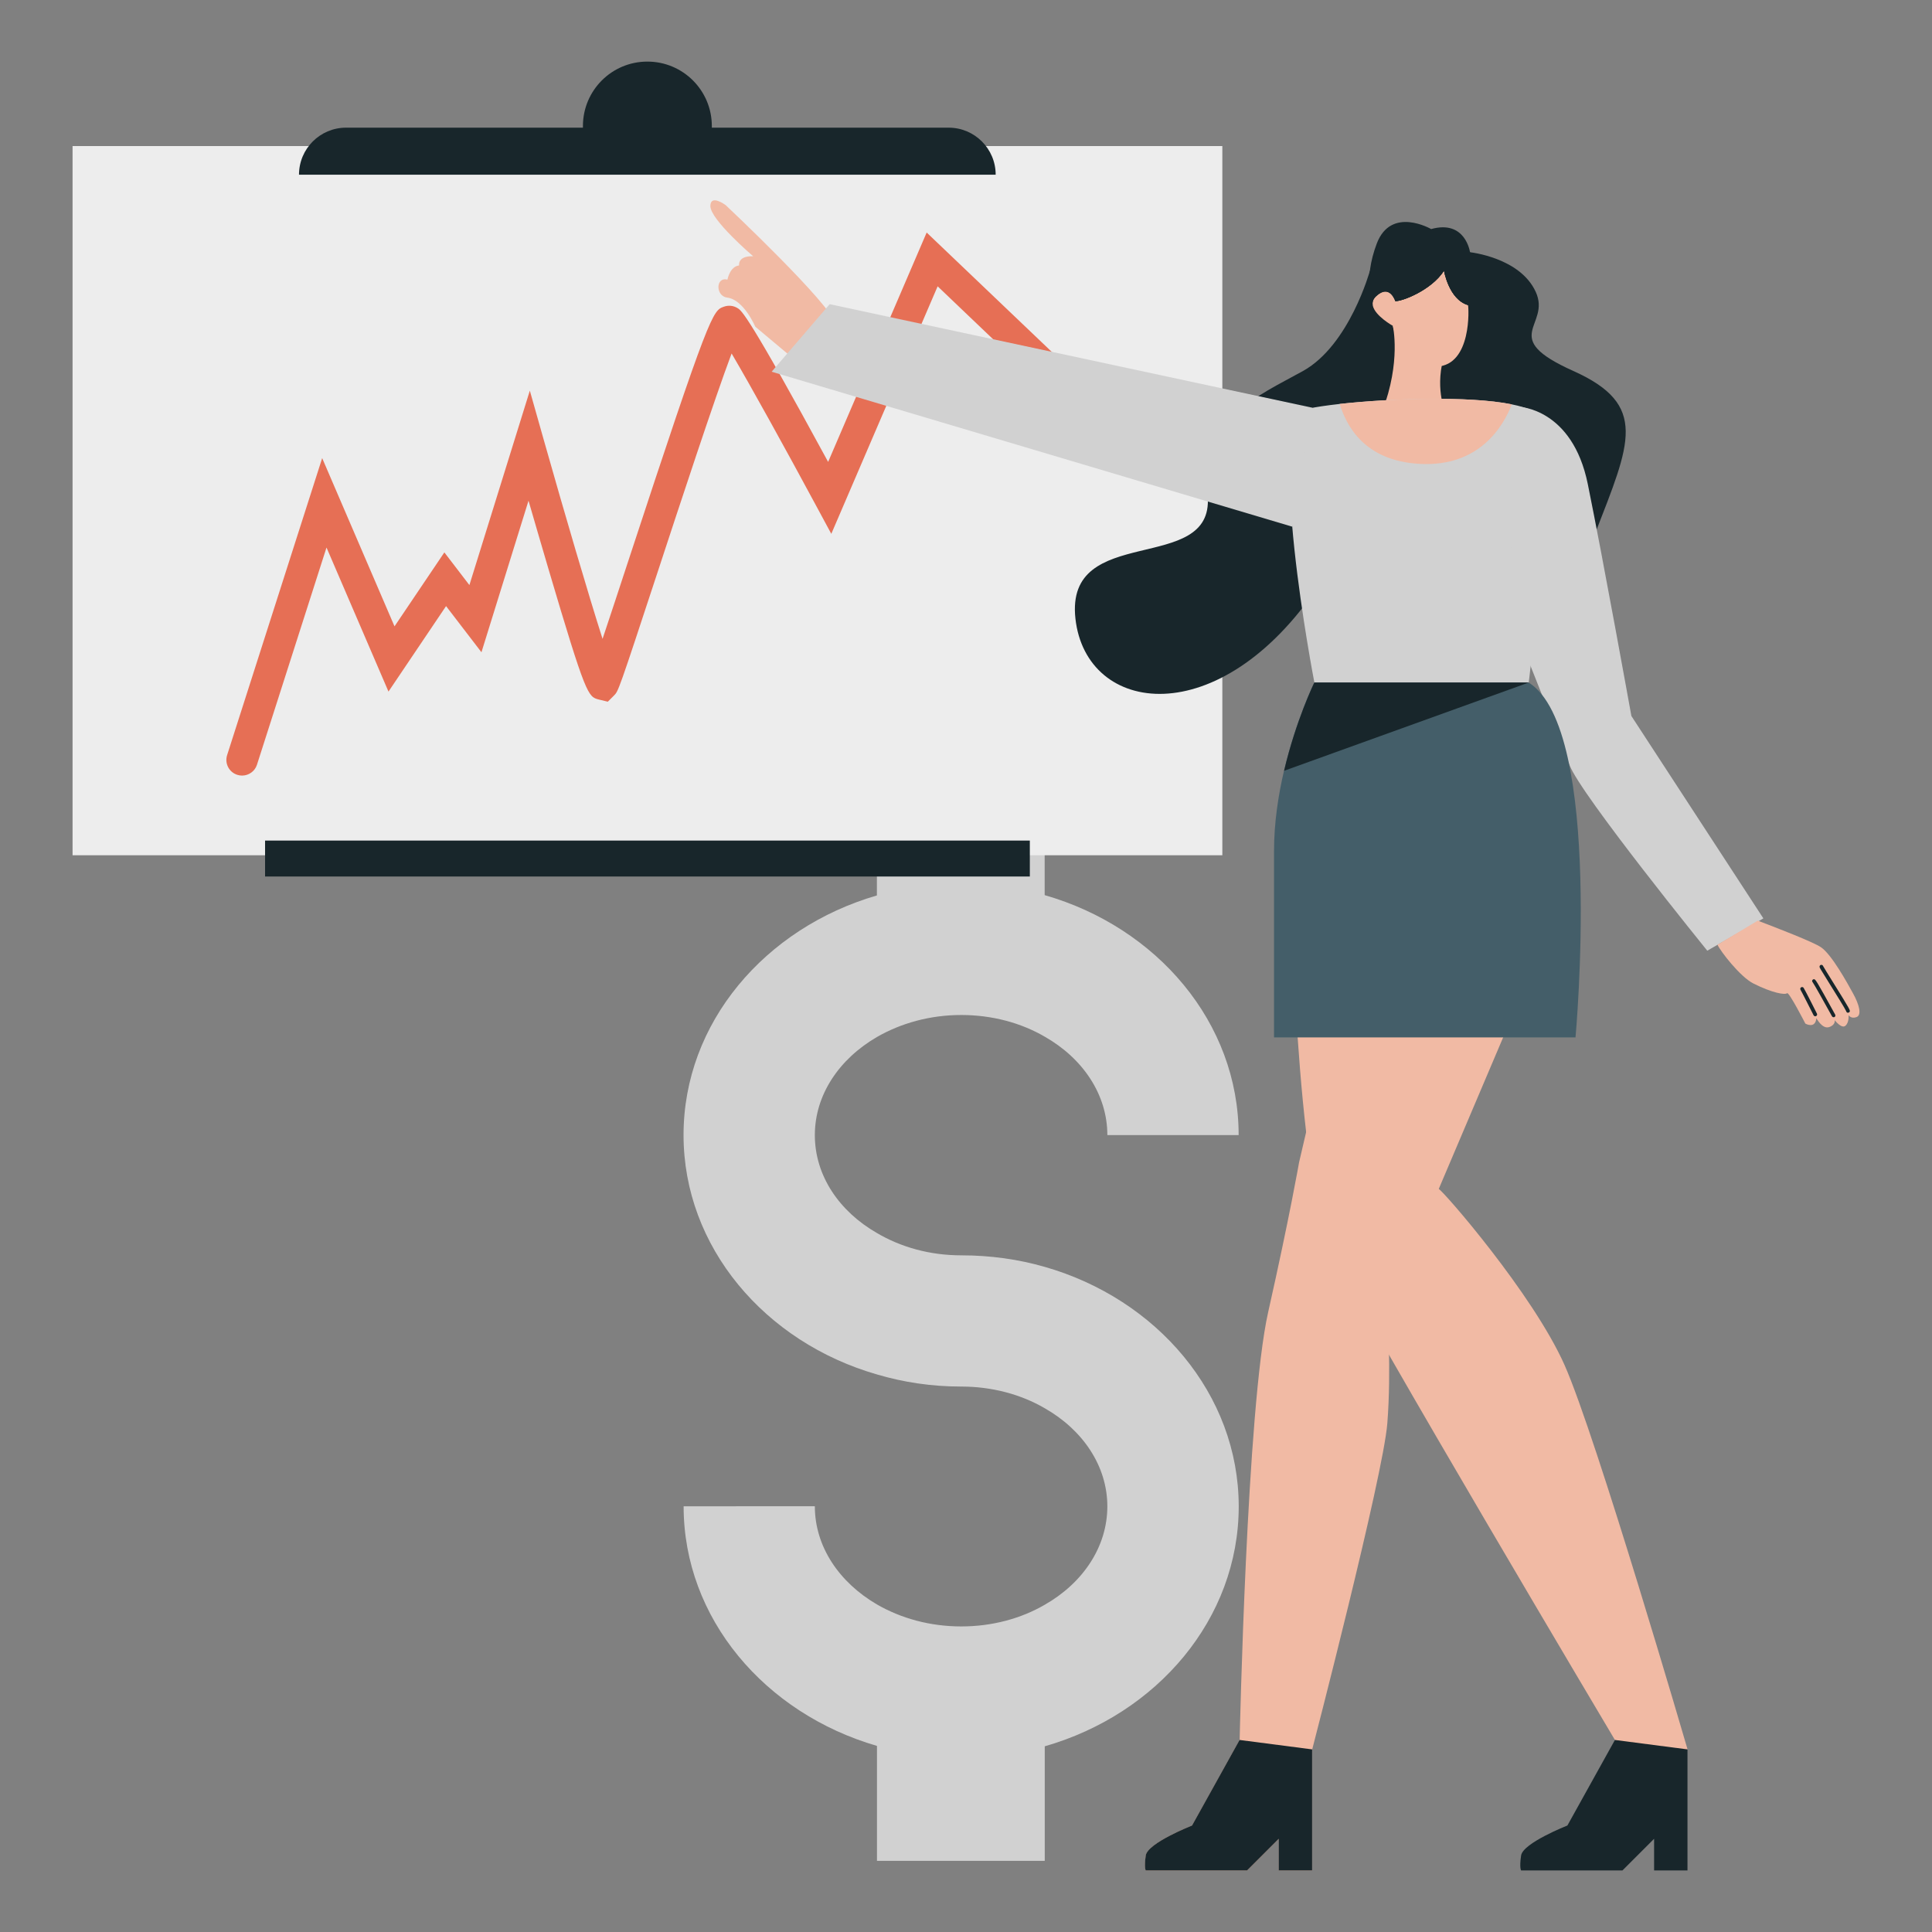 <?xml version="1.0" encoding="UTF-8"?> <svg xmlns="http://www.w3.org/2000/svg" xmlns:xlink="http://www.w3.org/1999/xlink" version="1.1" x="0px" y="0px" viewBox="0 0 2500 2500" style="enable-background:new 0 0 2500 2500;" xml:space="preserve"><rect x="0" y="0" width="2500" height="2500" fill="#808080" stroke="none"/> <style type="text/css"> .st0{fill:#EDEDED;} .st1{fill:#2C444E;} .st2{fill:#18262B;} .st3{fill:#E66F55;} .st4{fill:#E89671;} .st5{fill:#445E69;} .st6{fill:#E5E5E5;} .st7{fill:#D1D1D1;} .st8{fill:#F1BAA4;} .st9{fill:#445E77;} .st10{fill:#E5E5E5;stroke:#252734;stroke-width:2;stroke-linecap:round;stroke-linejoin:round;stroke-miterlimit:10;} .st11{fill:#875B45;} </style> <g id="Layer_1"> </g> <g id="Layer_2"> </g> <g id="Layer_3"> </g> <g id="Layer_4"> <g> <path class="st7" d="M1351.8,1639.3c-34-9.8-70.5-14.9-107.9-14.9c-40.8,0-78.2-10.6-109.2-28.9c-48.8-28-80.3-74.3-80.3-126.6 c0-52.2,31.4-98.5,80.3-127c31-17.8,68.4-28.5,109.2-28.5c39.9,0,77.3,10.2,107.9,28c49.3,28,81.1,74.8,81.1,127.4h169.9 c0-145.7-105.8-268.9-251-310.5v-135.5h-217.1v135.9c-144.8,42.1-250.2,164.8-250.2,310.1c0,144.8,105.3,268,250.2,309.7 c34.4,10.2,70.9,15.7,109.2,15.7c39.9,0,77.3,10.2,107.9,28c49.3,28,81.1,74.8,81.1,127c0,52.7-31.9,99.4-81.1,127.4 c-30.6,17.8-68,28-107.9,28c-40.8,0-78.2-10.6-109.2-28.5c-48.8-28.5-80.3-74.8-80.3-127H884.6c0,145.3,105.3,268,250.2,310.1 v148.7h217.1v-148.2c145.3-41.6,251-164.8,251-310.5C1602.8,1804.1,1497.1,1680.9,1351.8,1639.3z"></path> <rect x="93.9" y="189" class="st0" width="1487.8" height="917.7"></rect> <path class="st3" d="M313.2,1003.6c-2,0-4.1-0.3-6.2-1c-10.7-3.4-16.5-14.8-13.1-25.5l123-384.3l93.6,217.7l64.5-95.7l32.4,42.3 l78.2-251.6l18.6,65.7c26.7,94.3,56.8,196.9,75.5,255.5c9.3-27.7,21.1-63.7,32.7-99c106.5-324.5,109.9-325.7,124.2-330.8 c6.1-2.2,12.7-1.5,18.1,2c4.9,3.1,13.7,8.7,116.9,198.8l127.5-296.8l162.3,154.8c8.1,7.7,8.4,20.6,0.7,28.7 c-7.7,8.1-20.6,8.4-28.7,0.7l-120.1-114.6l-137.6,320.3l-19.9-36.9c-39.9-74.1-84.7-155.1-109.1-196.5 c-22.4,59.6-66.9,195.1-95.8,283.1c-50.4,153.4-50.8,153.9-56.2,159.3l-8.2,8.2l-11.6-2.8c-14-3.6-16.5-4.3-65.2-169 c-9.2-31.1-18.2-62.2-25.8-88.3L623,844l-45.8-59.7l-74.5,110.6l-80.2-186.4l-90,281.1C329.8,998.1,321.8,1003.6,313.2,1003.6z"></path> <path class="st2" d="M921.1,165.2v-2.1c0-46.1-37.3-83.4-83.4-83.4l0,0c-46.1,0-83.4,37.3-83.4,83.4v2.1H447.8 c-33.6,0-60.9,27.2-60.9,60.9v0h901.5v0c0-33.6-27.2-60.9-60.9-60.9H921.1z"></path> <rect x="343" y="1087.7" class="st2" width="989.6" height="46.5"></rect> <path class="st2" d="M1772.7,350.2c0,0-26.4,96.3-86.5,129.8s-130.9,60.2-123.4,162.6s-185,32.9-171.2,157.9 c13.9,125,186.7,148.9,315.2-43.5s312.3,49.4,357.4-67s69.6-166.1-28.4-210c-98-43.9-28.2-57.9-48.6-102.4s-85-51.2-85-51.2 L1772.7,350.2z"></path> <path class="st8" d="M1795.2,1695.1c0,0,5.4,77.9,0,146.6c-5.4,68.7-97.2,422-97.2,422v156.6h-43.2v-40.9l-40.9,40.9h-131.2 c0,0-2.3-3.1,0-19.3c2.3-16.2,59.9-38.8,59.9-38.8l61.5-110.7c0,0,9.2-430.6,36.9-553.6c27.7-123,40-193.8,40-193.8l87.3-374.7 l247.5,46.5L1795.2,1695.1z"></path> <path class="st8" d="M2089.7,2251.5c0,0-320.6-539-366.7-632.5S1670,1138,1670,1138s186.6-23.8,183.2-8.5s3.4,407.4,8.6,409.1 c5.1,1.7,121.6,135.3,162.7,227.7c41.1,92.5,159.2,497.4,159.2,497.4l-53.1,12.9L2089.7,2251.5z"></path> <path class="st8" d="M1859.2,474.4c-45.5,2.1-56.9-52.8-56.9-52.8s-23.1-12.8-25.9-26.2c0,0,0,0,0,0c-0.8-4,0.2-8.2,4.3-12 c17.6-16.6,24.8,6.2,24.8,6.2c7.3,1,46.6-13.5,63.1-39.3c0,0,6.2,37.2,31,44.5C1900.6,397.8,1904.7,472.3,1859.2,474.4z"></path> <path class="st8" d="M1802.3,421.6c0,0,11,46.1-13.7,110.7h81.3c0,0-14.3-32.7,0-75.7L1802.3,421.6z"></path> <path class="st7" d="M1978.2,883.2h-277.4c0,0-66.2-341.7-8-354.4c9.6-2.1,23.8-4.2,40.8-6.1c63.4-7,166.6-10.8,222.9,0.6 c19.9,4,33.9,9.9,38.3,18.3C2014.6,579.6,1978.2,883.2,1978.2,883.2z"></path> <path class="st7" d="M1965.5,526.4c0,0,69.1,1.8,89.1,100c20,98.2,56.4,300.1,56.4,300.1l170.8,261.9l-72.6,41.8 c0,0-163.7-201.9-178.2-240.1c-14.5-38.2-79.7-201.9-79.7-201.9L1965.5,526.4z"></path> <path class="st2" d="M1899.5,394.7c-24.8-7.3-31-44.5-31-44.5c-16.6,25.9-55.9,40.4-63.1,39.3c0,0,11.4-72.4,61-62.1 C1916.1,337.8,1899.5,394.7,1899.5,394.7z"></path> <path class="st2" d="M1899.5,394.7c-24.8-7.3-31-44.5-31-44.5c-16.6,25.9-55.9,40.4-63.1,39.3c0,0-7.2-22.8-24.8-6.2 c-4.1,3.8-5.1,8-4.3,12c-0.5-1.2-12.9-32.6,5.3-80.3c18.6-48.6,70.3-18.6,70.3-18.6c44.5-12.4,50.3,30,50.3,30 C1936.9,349.2,1924.4,401.9,1899.5,394.7z"></path> <path class="st5" d="M2038.7,1342.4h-390.1c0,0,0-130,0-241.5c0-36.2,5.5-71.9,12.9-103.5c15.3-65,38.6-113.1,39.2-114.2l0,0 h277.4C2075.5,944,2038.7,1342.4,2038.7,1342.4z"></path> <path class="st8" d="M2274.5,1191.3c26.3,10,71.5,27.5,81.8,34.4c13.8,9.3,34,46,41.6,59.9c7.7,13.9,11.6,27.8,4.5,30.5 c-7.2,2.7-10.4-2.5-10.4-2.5s1,9.3-4,13.7c-5,4.4-13.9-7.2-13.9-7.2s1.4,6.2-7.4,9c-8.8,2.8-16.3-11.6-16.3-11.6 c-1.5,14.5-14.3,7-14.3,7s-21.4-41.8-23.7-39.3c-2.3,2.5-19.1-0.2-43.6-12.6c-17.2-8.7-42.6-41.8-46.4-50.1 C2222.4,1222.6,2274.5,1191.3,2274.5,1191.3z"></path> <path class="st2" d="M2390.6,1310.4c-0.2-0.1-0.4-0.1-0.5-0.2c-0.7-0.4-1.1-1.1-1.2-1.8c-1.2-3-13.5-22.7-21.6-35.7 c-12.2-19.6-12.7-20.5-12.8-21.4c-0.2-1.3,0.6-2.5,1.9-2.8c1.2-0.2,2.3,0.5,2.7,1.6c0.7,1.4,6.6,10.9,12.3,20.1 c23.1,37.1,23,37.3,22,39.1C2392.7,1310.2,2391.6,1310.7,2390.6,1310.4z"></path> <path class="st2" d="M2372,1316.2c-0.6-0.2-1.1-0.6-1.4-1.1c-8.7-15.7-22.9-41.2-24.9-43.9c-0.4-0.4-0.7-0.9-0.8-1.5 c-0.1-1.3,0.8-2.5,2.1-2.6c2.1-0.2,2.3-0.3,27.7,45.8c0.6,1.1,0.2,2.6-0.9,3.2C2373.2,1316.3,2372.5,1316.4,2372,1316.2z"></path> <path class="st2" d="M2348.3,1315c-0.6-0.2-1.2-0.6-1.5-1.2c-4.2-8.3-15.3-30.3-16.9-32.9c-0.7-1.1-0.4-2.6,0.7-3.3 c1.1-0.7,2.6-0.4,3.3,0.7c2.1,3.3,16.6,32.1,17.2,33.3c0.6,1.2,0.1,2.6-1.1,3.2C2349.5,1315.1,2348.9,1315.2,2348.3,1315z"></path> <path class="st2" d="M1697.9,2263.7v156.6h-43.2v-40.9l-40.9,40.9h-131.2c0,0-2.3-3.1,0-19.3c2.3-16.2,59.9-38.8,59.9-38.8 l61.5-110.7L1697.9,2263.7z"></path> <path class="st2" d="M2089.7,2251.5l-61.5,110.7c0,0-57.5,22.6-59.9,38.8s0,19.3,0,19.3h131.2l40.9-40.9v40.9h43.2v-156.6 L2089.7,2251.5z"></path> <path class="st2" d="M1978.2,883.2l-316.6,114.2c15.3-65,38.6-113.1,39.2-114.2l0,0H1978.2z"></path> <path class="st8" d="M1956.3,523.2c-11.1,28.6-42,80.8-118.2,77.1c-74-3.6-96.2-51.1-104.6-77.6 C1796.8,515.7,1900,511.9,1956.3,523.2z"></path> <g> <path class="st8" d="M1081.2,419.6c0.1,0.8-54.5,44.5-54.5,44.5l-49.4-41.4c0,0-14.9-35.1-36.3-37.6 c-15.1-1.8-15.3-27.1,0.3-23.3c0,0,3.1-17,15.1-18.3c0,0-2.3-12.6,18.2-11.9c0,0-55.6-47.4-55.4-65.1c0.2-15.8,19.9-1,19.9-1 S1077.1,395.3,1081.2,419.6z"></path> </g> <polygon class="st7" points="1698.2,527.6 1073.6,393.6 998.5,481 1672.1,681.5 "></polygon> </g> </g> <g id="Layer_5"> </g> <g id="Layer_6"> </g> <g id="Layer_7"> </g> <g id="Layer_8"> </g> <g id="Layer_9"> </g> <g id="Layer_10"> </g> </svg> 